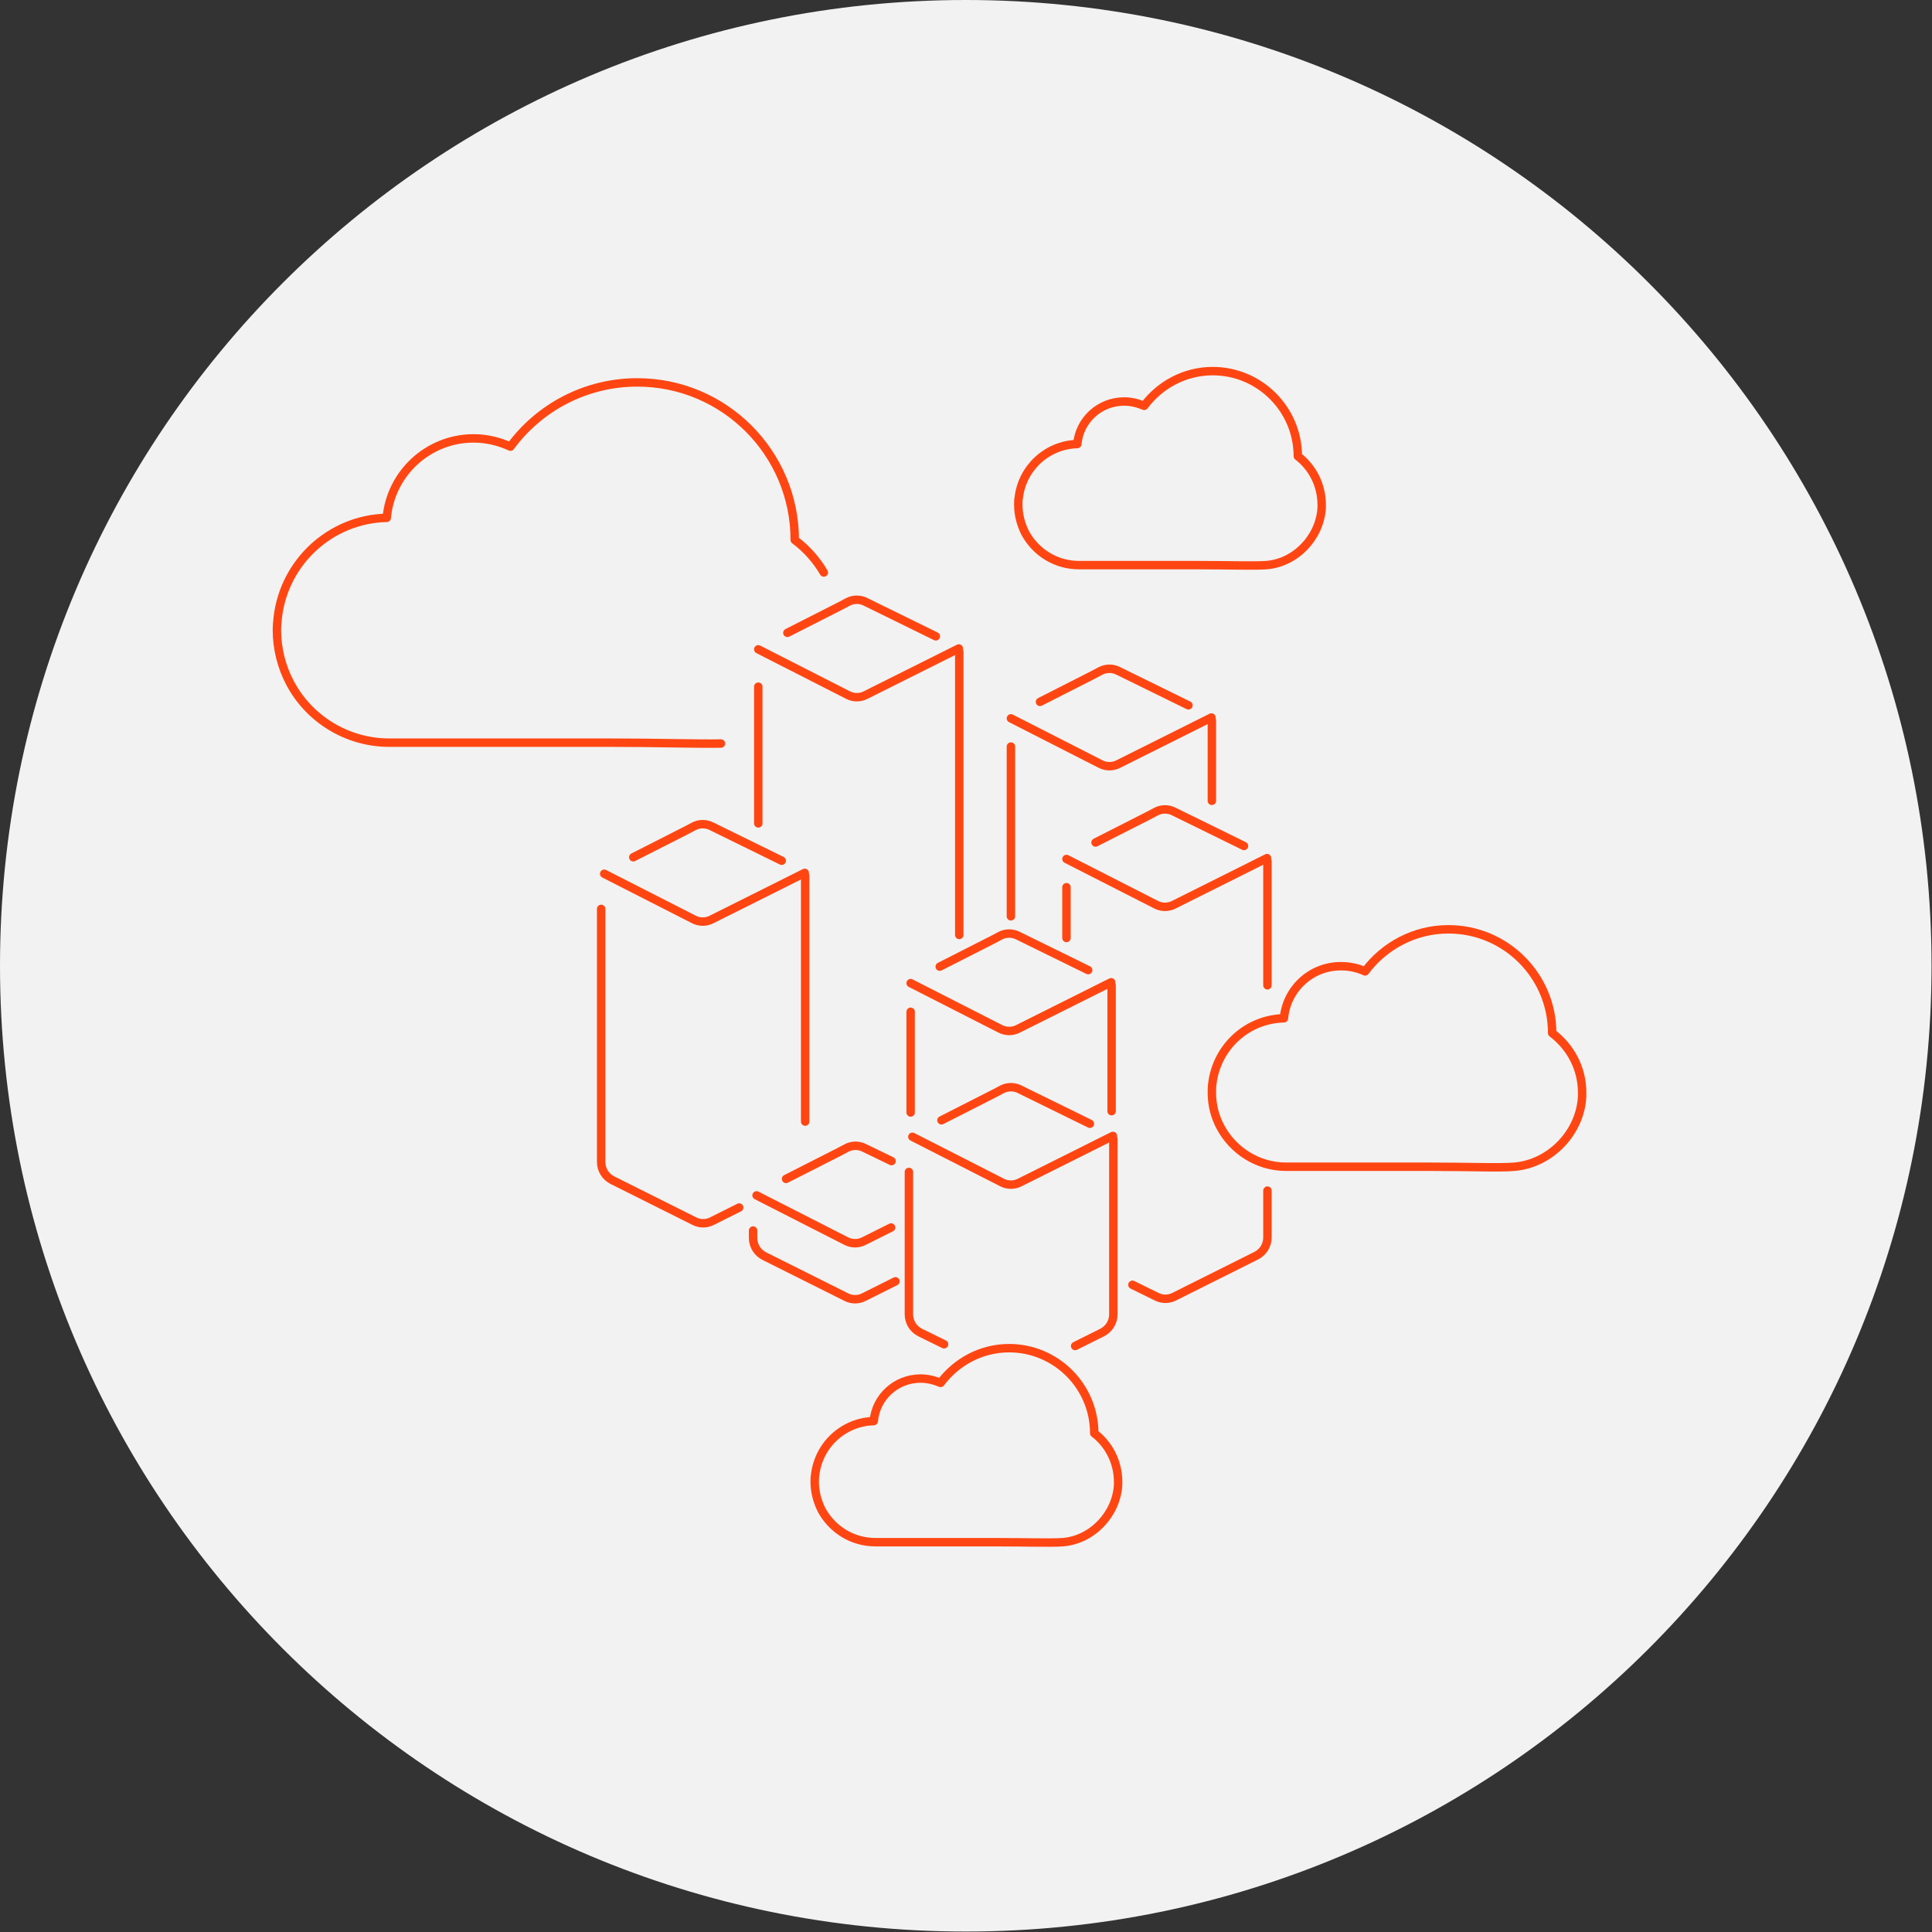 <svg width="458" height="458" viewBox="0 0 458 458" fill="none" xmlns="http://www.w3.org/2000/svg">
<rect x="0" y="0" width="458" height="458" fill="#333333" stroke="none"/>
<path d="M228.945 0C355.405 0 457.89 102.485 457.89 228.945C457.89 355.405 355.405 457.89 228.945 457.89C102.485 457.89 0 355.405 0 228.945C0 102.485 102.485 0 228.945 0Z" fill="#F2F2F2"/>
<path d="M175.233 286.258L168.853 289.448C167.516 290.168 165.869 290.168 164.532 289.448L145.187 279.776C143.541 278.953 142.512 277.306 142.512 275.454V274.425V215.465" stroke="#FF4612" stroke-width="2" stroke-miterlimit="10" stroke-linecap="round" stroke-linejoin="round"/>
<path d="M190.873 207.645V265.885" stroke="#FF4612" stroke-width="2" stroke-miterlimit="10" stroke-linecap="round" stroke-linejoin="round"/>
<path d="M143.232 207.131L164.429 217.935C165.766 218.655 167.413 218.655 168.75 217.935L190.77 206.925" stroke="#FF4612" stroke-width="2" stroke-miterlimit="10" stroke-linecap="round" stroke-linejoin="round"/>
<path d="M185.317 204.044L168.751 195.915C167.413 195.195 165.767 195.195 164.429 195.915L162.68 196.841L150.126 203.221" stroke="#FF4612" stroke-width="2" stroke-miterlimit="10" stroke-linecap="round" stroke-linejoin="round"/>
<path d="M212.276 303.751L204.867 307.455C203.53 308.175 201.883 308.175 200.546 307.455L181.201 297.783C179.555 296.96 178.526 295.313 178.526 293.461V292.432V291.712" stroke="#FF4612" stroke-width="2" stroke-miterlimit="10" stroke-linecap="round" stroke-linejoin="round"/>
<path d="M179.349 283.377L200.546 294.181C201.883 294.902 203.53 294.902 204.867 294.181L211.247 290.992" stroke="#FF4612" stroke-width="2" stroke-miterlimit="10" stroke-linecap="round" stroke-linejoin="round"/>
<path d="M211.35 275.248L204.97 272.162C203.632 271.441 201.986 271.441 200.648 272.162L198.899 273.088L186.346 279.467" stroke="#FF4612" stroke-width="2" stroke-miterlimit="10" stroke-linecap="round" stroke-linejoin="round"/>
<path d="M223.8 318.671L218.141 315.893C216.495 315.069 215.466 313.423 215.466 311.571V310.542V277.821" stroke="#FF4612" stroke-width="2" stroke-miterlimit="10" stroke-linecap="round" stroke-linejoin="round"/>
<path d="M263.93 270.001V310.542V311.571C263.93 313.423 262.901 315.069 261.255 315.893L254.875 319.082" stroke="#FF4612" stroke-width="2" stroke-miterlimit="10" stroke-linecap="round" stroke-linejoin="round"/>
<path d="M216.289 269.486L237.486 280.29C238.823 281.011 240.47 281.011 241.807 280.29L263.827 269.28" stroke="#FF4612" stroke-width="2" stroke-miterlimit="10" stroke-linecap="round" stroke-linejoin="round"/>
<path d="M258.374 266.399L241.807 258.27C240.469 257.55 238.823 257.55 237.485 258.27L235.736 259.197L223.183 265.576" stroke="#FF4612" stroke-width="2" stroke-miterlimit="10" stroke-linecap="round" stroke-linejoin="round"/>
<path d="M227.402 154.448V221.639" stroke="#FF4612" stroke-width="2" stroke-miterlimit="10" stroke-linecap="round" stroke-linejoin="round"/>
<path d="M179.76 153.933L200.957 164.737C202.295 165.458 203.941 165.458 205.279 164.737L227.299 153.727" stroke="#FF4612" stroke-width="2" stroke-miterlimit="10" stroke-linecap="round" stroke-linejoin="round"/>
<path d="M221.845 150.846L205.279 142.718C203.941 141.997 202.295 141.997 200.957 142.718L199.208 143.644L186.655 150.023" stroke="#FF4612" stroke-width="2" stroke-miterlimit="10" stroke-linecap="round" stroke-linejoin="round"/>
<path d="M263.518 233.575V263.415" stroke="#FF4612" stroke-width="2" stroke-miterlimit="10" stroke-linecap="round" stroke-linejoin="round"/>
<path d="M215.877 233.061L237.074 243.865C238.412 244.585 240.058 244.585 241.396 243.865L263.415 232.855" stroke="#FF4612" stroke-width="2" stroke-miterlimit="10" stroke-linecap="round" stroke-linejoin="round"/>
<path d="M257.962 229.974L241.396 221.845C240.058 221.125 238.412 221.125 237.074 221.845L235.325 222.771L222.771 229.151" stroke="#FF4612" stroke-width="2" stroke-miterlimit="10" stroke-linecap="round" stroke-linejoin="round"/>
<path d="M287.287 170.808V189.844" stroke="#FF4612" stroke-width="2" stroke-miterlimit="10" stroke-linecap="round" stroke-linejoin="round"/>
<path d="M239.646 170.294L260.843 181.098C262.181 181.818 263.827 181.818 265.165 181.098L287.185 170.088" stroke="#FF4612" stroke-width="2" stroke-miterlimit="10" stroke-linecap="round" stroke-linejoin="round"/>
<path d="M281.731 167.207L265.165 159.078C263.827 158.358 262.181 158.358 260.843 159.078L259.094 160.004L246.54 166.384" stroke="#FF4612" stroke-width="2" stroke-miterlimit="10" stroke-linecap="round" stroke-linejoin="round"/>
<path d="M300.458 282.245V292.329V293.358C300.458 295.21 299.429 296.857 297.783 297.68L278.438 307.352C277.101 308.072 275.454 308.072 274.117 307.352L268.457 304.574" stroke="#FF4612" stroke-width="2" stroke-miterlimit="10" stroke-linecap="round" stroke-linejoin="round"/>
<path d="M300.458 204.147V233.575" stroke="#FF4612" stroke-width="2" stroke-miterlimit="10" stroke-linecap="round" stroke-linejoin="round"/>
<path d="M252.817 203.632L274.014 214.437C275.351 215.157 276.998 215.157 278.335 214.437L300.355 203.427" stroke="#FF4612" stroke-width="2" stroke-miterlimit="10" stroke-linecap="round" stroke-linejoin="round"/>
<path d="M294.902 200.545L278.335 192.417C276.998 191.696 275.351 191.696 274.014 192.417L272.264 193.343L259.711 199.722" stroke="#FF4612" stroke-width="2" stroke-miterlimit="10" stroke-linecap="round" stroke-linejoin="round"/>
<path d="M179.76 162.782V195.195" stroke="#FF4612" stroke-width="2" stroke-miterlimit="10" stroke-linecap="round" stroke-linejoin="round"/>
<path d="M215.877 239.852V263.724" stroke="#FF4612" stroke-width="2" stroke-miterlimit="10" stroke-linecap="round" stroke-linejoin="round"/>
<path d="M252.817 210.321V222.36" stroke="#FF4612" stroke-width="2" stroke-miterlimit="10" stroke-linecap="round" stroke-linejoin="round"/>
<path d="M170.911 176.262C165.046 176.365 156.403 176.056 144.467 176.056H92.298C82.112 176.056 73.159 170.294 68.735 161.856C66.78 158.152 65.648 153.83 65.648 149.406C65.648 148.377 65.751 147.348 65.854 146.319C67.397 133.251 78.304 123.064 91.681 122.756C92.607 112.26 101.456 103.926 112.26 103.926C115.347 103.926 118.331 104.646 121.006 105.881C127.798 96.62 138.808 90.652 151.052 90.652C171.734 90.652 188.404 107.424 188.404 128.003C191.182 130.061 193.549 132.737 195.298 135.721" stroke="#FF4612" stroke-width="2" stroke-miterlimit="10" stroke-linecap="round" stroke-linejoin="round"/>
<path d="M375.058 258.991C375.058 259.299 375.058 259.608 375.058 259.917C374.647 268.457 367.547 275.866 359.006 276.586C355.199 276.895 348.82 276.586 339.147 276.586H304.883C298.194 276.586 292.329 272.779 289.345 267.223C288.008 264.753 287.287 261.975 287.287 258.991C287.287 258.27 287.287 257.653 287.39 256.933C288.419 248.29 295.519 241.601 304.368 241.395C304.986 234.501 310.748 229.048 317.848 229.048C319.906 229.048 321.861 229.459 323.61 230.283C328.137 224.212 335.34 220.302 343.366 220.302C356.948 220.302 367.958 231.312 367.958 244.894C372.28 248.187 375.058 253.229 375.058 258.991Z" stroke="#FF4612" stroke-width="2" stroke-miterlimit="10" stroke-linecap="round" stroke-linejoin="round"/>
<path d="M265.062 351.289C265.062 351.495 265.062 351.804 265.062 352.009C264.65 359.006 258.888 365.077 251.891 365.592C248.804 365.797 243.556 365.592 235.633 365.592H207.542C201.986 365.592 197.253 362.505 194.783 357.977C193.754 355.919 193.137 353.656 193.137 351.289C193.137 350.775 193.137 350.157 193.24 349.643C194.063 342.543 199.928 337.089 207.131 336.884C207.645 331.224 212.379 326.8 218.244 326.8C219.89 326.8 221.536 327.211 222.977 327.829C226.681 322.89 232.546 319.597 239.235 319.597C250.347 319.597 259.402 328.652 259.402 339.765C262.798 342.337 265.062 346.556 265.062 351.289Z" stroke="#FF4612" stroke-width="2" stroke-miterlimit="10" stroke-linecap="round" stroke-linejoin="round"/>
<path d="M313.32 119.669C313.32 119.875 313.32 120.183 313.32 120.389C312.909 127.386 307.146 133.457 300.149 133.971C297.063 134.177 291.815 133.971 283.892 133.971H255.801C250.245 133.971 245.511 130.884 243.042 126.357C242.013 124.299 241.396 122.035 241.396 119.669C241.396 119.154 241.395 118.537 241.498 118.022C242.322 110.923 248.187 105.469 255.389 105.263C255.904 99.604 260.637 95.179 266.502 95.179C268.149 95.179 269.795 95.591 271.236 96.208C274.94 91.269 280.805 87.977 287.493 87.977C298.606 87.977 307.661 97.031 307.661 108.144C311.057 110.717 313.32 114.935 313.32 119.669Z" stroke="#FF4612" stroke-width="2" stroke-miterlimit="10" stroke-linecap="round" stroke-linejoin="round"/>
<path d="M239.646 176.982V217.215" stroke="#FF4612" stroke-width="2" stroke-miterlimit="10" stroke-linecap="round" stroke-linejoin="round"/>
</svg>
